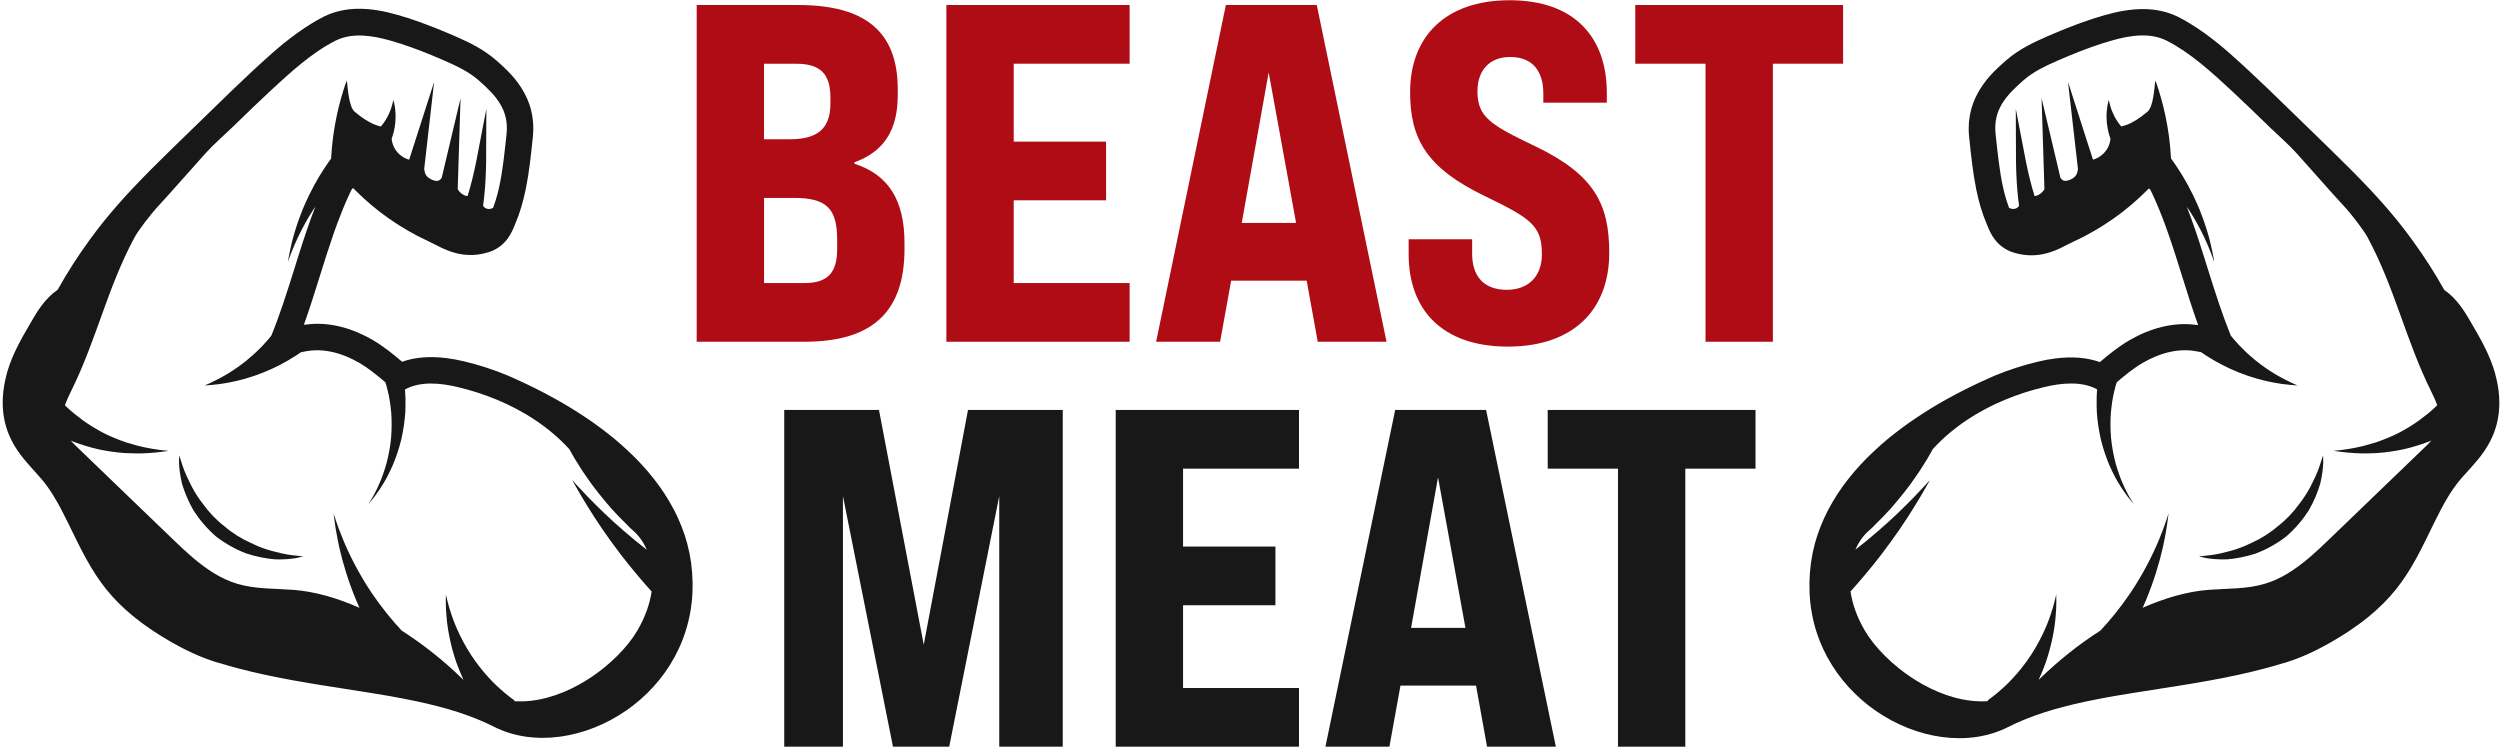 <svg xmlns="http://www.w3.org/2000/svg" fill="none" viewBox="0 0 633 190" height="190" width="633">
<path fill="#181818" d="M17.32 132.57C17.6 133.14 17.88 133.72 18.16 134.3C18.62 135.24 19.08 136.19 19.55 137.13C20.96 139.97 22.46 142.83 24.27 145.58C25.07 146.8 25.94 148.01 26.88 149.18C27.37 149.79 27.88 150.39 28.42 150.99C28.6 151.19 28.79 151.38 28.97 151.57C29.33 151.96 29.68 152.34 30.06 152.72C30.07 152.73 30.08 152.74 30.09 152.75C30.13 152.79 30.18 152.83 30.22 152.87C30.71 153.35 31.21 153.83 31.73 154.3C31.9 154.46 32.08 154.61 32.25 154.76C32.67 155.14 33.11 155.51 33.55 155.88C33.73 156.03 33.9 156.17 34.08 156.31C34.69 156.81 35.32 157.3 35.97 157.78C36 157.8 36.03 157.82 36.06 157.84C36.69 158.3 37.33 158.76 38 159.21C38.21 159.35 38.42 159.49 38.63 159.64C39.15 159.99 39.68 160.33 40.22 160.67C40.44 160.81 40.65 160.95 40.88 161.08C41.63 161.54 42.39 162 43.17 162.45C43.36 162.56 43.55 162.66 43.74 162.77C44.89 163.42 46 164.02 47.08 164.55C48.34 165.18 49.56 165.73 50.75 166.22C51.81 166.66 52.87 167.04 53.92 167.39C53.96 167.4 54 167.41 54.04 167.43C54.2 167.48 54.36 167.54 54.52 167.59C54.6 167.62 54.68 167.65 54.76 167.67C54.87 167.71 54.99 167.73 55.1 167.76C55.21 167.79 55.33 167.82 55.44 167.85C56.99 168.32 58.54 168.77 60.1 169.18C64.77 170.42 69.48 171.4 74.15 172.25C75.71 172.53 77.26 172.8 78.82 173.06C79.6 173.19 80.37 173.32 81.14 173.44C83.01 173.74 84.87 174.03 86.72 174.32C89.13 174.69 91.52 175.06 93.87 175.45C94.93 175.62 95.98 175.79 97.03 175.97C97.77 176.1 98.5 176.22 99.23 176.35C100.25 176.53 101.26 176.72 102.27 176.92C103.42 177.14 104.55 177.37 105.67 177.61C109.18 178.36 112.58 179.23 115.82 180.27C119.06 181.31 122.15 182.53 125.05 184C135.11 189.11 148.32 187.04 158.68 179.82C159.29 179.39 159.89 178.95 160.48 178.49C162.83 176.65 165.01 174.53 166.93 172.15C167.89 170.96 168.79 169.71 169.61 168.4C172.9 163.16 175.02 156.96 175.33 150.02C175.33 149.96 175.33 149.91 175.33 149.85C175.36 149.04 175.38 148.23 175.36 147.44C175.36 147.13 175.33 146.83 175.32 146.52C175.3 145.98 175.28 145.44 175.24 144.91C175.21 144.55 175.16 144.2 175.13 143.85C175.08 143.38 175.04 142.91 174.98 142.45C174.93 142.07 174.85 141.71 174.79 141.33C174.72 140.9 174.65 140.47 174.57 140.04C174.49 139.67 174.4 139.31 174.31 138.94C174.21 138.53 174.13 138.11 174.02 137.7C173.92 137.33 173.81 136.97 173.7 136.61C173.58 136.21 173.47 135.81 173.34 135.42C173.22 135.06 173.08 134.7 172.95 134.34C172.81 133.96 172.68 133.57 172.53 133.2C172.39 132.84 172.23 132.5 172.08 132.14C171.92 131.77 171.77 131.4 171.61 131.04C171.45 130.69 171.27 130.35 171.1 130C170.93 129.65 170.76 129.29 170.57 128.94C170.39 128.6 170.2 128.26 170.01 127.93C169.82 127.59 169.63 127.24 169.43 126.9C169.23 126.57 169.02 126.24 168.82 125.91C168.61 125.58 168.41 125.24 168.2 124.91C167.99 124.59 167.76 124.27 167.54 123.95C167.32 123.63 167.1 123.3 166.87 122.98C166.64 122.67 166.41 122.36 166.17 122.05C165.93 121.74 165.7 121.42 165.45 121.11C165.21 120.81 164.96 120.52 164.72 120.22C164.47 119.91 164.22 119.6 163.96 119.3C163.71 119.01 163.45 118.73 163.2 118.44C162.93 118.14 162.67 117.84 162.4 117.55C162.14 117.27 161.88 117 161.61 116.72C161.33 116.43 161.05 116.14 160.77 115.85C160.73 115.81 160.69 115.76 160.64 115.72C160.4 115.48 160.15 115.25 159.91 115.02C159.64 114.76 159.37 114.49 159.1 114.24C158.81 113.97 158.51 113.7 158.22 113.43C157.94 113.18 157.67 112.92 157.39 112.67C157.09 112.41 156.79 112.15 156.49 111.89C156.2 111.64 155.92 111.4 155.63 111.15C155.33 110.9 155.02 110.65 154.71 110.41C154.41 110.17 154.12 109.93 153.82 109.7C153.51 109.46 153.2 109.23 152.89 108.99C152.59 108.76 152.28 108.52 151.98 108.3C151.67 108.07 151.37 107.85 151.06 107.63C150.75 107.4 150.43 107.17 150.12 106.95C149.82 106.73 149.51 106.53 149.2 106.32C148.88 106.1 148.56 105.87 148.23 105.66C147.92 105.45 147.61 105.25 147.3 105.05C146.98 104.84 146.66 104.63 146.34 104.42C146.03 104.22 145.71 104.03 145.4 103.83C145.08 103.63 144.76 103.43 144.44 103.23C144.13 103.04 143.81 102.85 143.5 102.67C143.18 102.48 142.86 102.28 142.54 102.1C142.23 101.92 141.92 101.74 141.61 101.57C141.29 101.39 140.96 101.2 140.64 101.02C140.32 100.84 140 100.67 139.68 100.5C139.37 100.33 139.06 100.16 138.75 99.99C138.43 99.82 138.11 99.66 137.8 99.49C137.49 99.33 137.18 99.16 136.88 99.01C136.56 98.84 136.23 98.68 135.91 98.52C135.62 98.37 135.32 98.22 135.03 98.08C134.64 97.89 134.26 97.71 133.88 97.52C133.66 97.41 133.44 97.3 133.22 97.2C132.71 96.96 132.2 96.72 131.7 96.49C131.61 96.45 131.52 96.41 131.44 96.37C131.44 96.37 131.46 96.39 131.49 96.41C130.43 95.91 129.37 95.41 128.27 94.96C124.87 93.56 121.27 92.4 117.58 91.51C116.04 91.14 114.55 90.86 113.12 90.68C108.83 90.14 105.06 90.44 101.82 91.6C99.5 89.62 96.99 87.6 94.34 86.07C93 85.29 91.63 84.62 90.28 84.06C87.53 82.93 84.79 82.25 82.09 82.05C81.19 81.98 80.3 81.96 79.41 82C79.18 82.01 78.96 82.03 78.74 82.05C78.13 82.09 77.53 82.15 76.94 82.23C77.68 80.16 78.38 78.09 79.05 76.02C79.72 73.95 80.36 71.9 81 69.85C82.14 66.21 83.25 62.67 84.45 59.22C84.75 58.36 85.06 57.5 85.37 56.65C86.32 54.09 87.34 51.58 88.49 49.11C88.52 49.04 88.56 48.96 88.61 48.85C88.69 48.68 88.8 48.47 88.91 48.25C89 48.08 89.09 47.91 89.18 47.75L89.3 47.72L89.48 47.68C89.68 47.88 89.87 48.08 90.07 48.28C90.33 48.54 90.6 48.79 90.86 49.04C91.18 49.34 91.49 49.65 91.81 49.95C92.19 50.3 92.58 50.64 92.96 50.98C93.29 51.27 93.61 51.56 93.94 51.84C94.34 52.18 94.75 52.51 95.16 52.83C95.49 53.1 95.82 53.37 96.16 53.63C96.58 53.96 97.02 54.27 97.45 54.59C97.79 54.84 98.12 55.09 98.47 55.33C98.92 55.65 99.38 55.95 99.84 56.25C100.18 56.47 100.51 56.7 100.85 56.92C101.34 57.23 101.84 57.53 102.33 57.82C102.65 58.01 102.96 58.21 103.29 58.4C103.84 58.72 104.4 59.02 104.96 59.32C105.24 59.47 105.51 59.63 105.78 59.77C106.62 60.2 107.47 60.62 108.32 61.01C108.72 61.19 109.09 61.39 109.47 61.58C109.66 61.68 109.87 61.77 110.06 61.87C110.29 61.99 110.54 62.11 110.77 62.23C111.48 62.59 112.22 62.95 113.02 63.28C114.4 63.85 115.76 64.23 117.1 64.42C118.89 64.68 120.66 64.61 122.42 64.2C122.86 64.1 123.3 63.98 123.75 63.84C125.94 63.14 127.4 61.89 128.39 60.6C129.39 59.31 129.92 57.99 130.27 57.13C130.34 56.96 130.41 56.78 130.49 56.6C131.7 53.77 132.52 50.85 133.14 47.8C133.98 43.67 134.44 39.3 134.93 34.55C134.99 33.97 135.02 33.4 135.03 32.85C135.03 32.68 135.03 32.52 135.03 32.35C135.03 31.96 135.02 31.58 134.99 31.2C134.98 31.03 134.97 30.86 134.95 30.69C134.91 30.28 134.86 29.89 134.8 29.5C134.78 29.39 134.77 29.28 134.75 29.17C134.66 28.68 134.56 28.21 134.44 27.74C134.41 27.62 134.37 27.51 134.34 27.4C134.24 27.05 134.14 26.71 134.02 26.37C133.97 26.22 133.92 26.08 133.86 25.94C133.74 25.63 133.62 25.32 133.49 25.03C133.44 24.91 133.39 24.79 133.33 24.67C133.14 24.27 132.95 23.87 132.74 23.49C132.72 23.46 132.7 23.43 132.68 23.39C132.49 23.04 132.29 22.7 132.08 22.37C132.01 22.26 131.94 22.15 131.86 22.03C131.7 21.78 131.53 21.53 131.36 21.3C131.28 21.19 131.2 21.08 131.13 20.97C130.93 20.71 130.74 20.45 130.54 20.2C130.49 20.14 130.44 20.07 130.39 20.01C130.14 19.7 129.89 19.41 129.63 19.12C129.56 19.04 129.49 18.97 129.42 18.89C129.23 18.68 129.04 18.48 128.85 18.28C128.76 18.19 128.68 18.1 128.59 18.01C128.52 17.94 128.46 17.87 128.39 17.81C128.29 17.71 128.19 17.62 128.09 17.52C127.98 17.41 127.87 17.3 127.76 17.2C127.6 17.05 127.44 16.9 127.29 16.76C127.19 16.67 127.09 16.57 126.99 16.48C126.82 16.33 126.66 16.18 126.5 16.04C126.42 15.97 126.34 15.89 126.26 15.82C126.07 15.66 125.9 15.5 125.73 15.35C125.69 15.31 125.64 15.27 125.6 15.24C122.34 12.39 118.67 10.67 115.19 9.15C114.09 8.67 112.98 8.2 111.87 7.74C111.29 7.5 110.73 7.29 110.17 7.06C108.75 6.5 107.36 5.97 106.03 5.49C104.17 4.83 102.37 4.26 100.63 3.76C99.1 3.33 97.35 2.89 95.45 2.59C95.07 2.53 94.69 2.48 94.3 2.43C93.52 2.34 92.72 2.27 91.91 2.24C91.5 2.23 91.09 2.22 90.68 2.22C87.79 2.25 84.78 2.8 81.88 4.26C80.82 4.8 79.78 5.4 78.76 6.03C76.44 7.46 74.21 9.08 72.1 10.77C69.83 12.6 67.7 14.51 65.73 16.32C65.07 16.92 64.43 17.52 63.82 18.09C62.22 19.58 60.63 21.09 59.06 22.59C57.49 24.1 55.94 25.6 54.42 27.09L52.33 29.12L50.18 31.21L45.95 35.32C45.12 36.13 44.28 36.94 43.44 37.76C41.76 39.4 40.08 41.05 38.4 42.74C36.73 44.42 35.06 46.14 33.42 47.88C30.96 50.5 28.57 53.21 26.29 56.03C25.01 57.62 23.78 59.25 22.58 60.9C19.68 64.89 17 69.05 14.61 73.35C13.79 73.91 13.06 74.54 12.39 75.2C12.02 75.57 11.68 75.95 11.36 76.33C10.2 77.7 9.28 79.15 8.49 80.48C8.29 80.82 8.09 81.15 7.91 81.47L7.55 82.09C6.99 83.05 6.43 84.01 5.89 84.97C5.35 85.94 4.83 86.91 4.34 87.9C3.36 89.88 2.5 91.92 1.85 94.11C1.73 94.53 1.63 94.95 1.53 95.37C0.75 98.5 0.5 101.56 0.82 104.44C0.89 105.09 1 105.74 1.13 106.38C1.39 107.65 1.77 108.88 2.26 110.07C3.06 112 4.11 113.68 5.24 115.19C5.55 115.6 5.86 115.99 6.17 116.37C6.73 117.05 7.3 117.71 7.86 118.33C8.15 118.66 8.44 118.98 8.73 119.29C9.47 120.11 10.17 120.88 10.8 121.63C11.23 122.15 11.64 122.7 12.04 123.26C13 124.59 13.87 126.02 14.71 127.51C15.01 128.04 15.3 128.58 15.58 129.13C16.2 130.3 16.76 131.42 17.32 132.57ZM117.35 172.12C117.27 172.05 117.19 171.99 117.11 171.92C114.78 169.64 112.3 167.45 109.72 165.4C108.43 164.37 107.11 163.38 105.78 162.42C104.44 161.46 103.09 160.55 101.71 159.67C99.23 157.02 96.48 153.66 94.03 150.01C90.98 145.45 88.44 140.49 86.86 136.6C86.05 134.67 85.46 133.01 85.07 131.85C84.68 130.68 84.46 130.01 84.46 130.01C84.46 130.01 84.55 130.71 84.71 131.93C84.79 132.54 84.9 133.29 85.04 134.14C85.18 134.99 85.36 135.95 85.57 136.99C85.67 137.51 85.79 138.06 85.91 138.62C86.79 142.55 88.25 147.37 90.21 152.05C90.47 152.67 90.74 153.29 91.02 153.9C85.36 151.39 79.68 149.77 74.37 149.36C69.58 148.99 64.68 149.19 60.08 147.82C56 146.6 52.44 144.23 49.15 141.47C48.82 141.19 48.49 140.91 48.17 140.63C47.52 140.06 46.88 139.49 46.25 138.9C45.3 138.02 44.37 137.13 43.45 136.24C35.38 128.47 27.31 120.7 19.24 112.93C18.78 112.49 18.32 112.03 17.89 111.56C18.04 111.62 18.19 111.69 18.35 111.75C20.4 112.54 22.62 113.23 24.86 113.75C27.11 114.24 29.37 114.55 31.48 114.71C33.6 114.82 35.55 114.85 37.21 114.74C38.87 114.65 40.24 114.51 41.19 114.37C42.14 114.24 42.68 114.16 42.68 114.16C42.68 114.16 42.14 114.1 41.18 114C40.94 113.98 40.68 113.95 40.4 113.91C39.83 113.84 39.17 113.74 38.44 113.61C38.07 113.55 37.69 113.48 37.3 113.4C35.71 113.12 33.89 112.62 31.99 112.03C30.1 111.39 28.15 110.6 26.29 109.67C24.44 108.72 22.69 107.63 21.12 106.53C19.58 105.38 18.19 104.28 17.08 103.23C16.85 103.02 16.64 102.82 16.44 102.63C16.86 101.42 17.41 100.23 17.97 99.1C24.48 85.98 27.13 72.99 34.07 60.1C34.97 58.43 38.09 54.29 40.14 52.1C42.46 49.64 49.26 41.88 51.98 38.88C54.2 36.42 56.73 34.26 59.11 31.96C60.65 30.47 62.18 28.97 63.73 27.49C65.28 26.01 66.83 24.53 68.4 23.07C73.33 18.5 78.9 13.36 84.93 10.31C87.05 9.24 89.38 8.91 91.75 9C94.12 9.1 96.54 9.63 98.82 10.27C100.61 10.78 102.38 11.35 104.13 11.98C105.88 12.61 107.62 13.28 109.34 13.99C110.41 14.43 111.47 14.88 112.53 15.35C115.6 16.69 118.69 18.14 121.21 20.35C125.75 24.32 128.88 27.9 128.26 33.9C128.16 34.87 128.06 35.82 127.96 36.73C127.66 39.47 127.36 41.95 126.98 44.25C126.6 46.55 126.14 48.66 125.52 50.67C125.31 51.34 125.09 52 124.85 52.64C124.51 52.8 124.16 52.92 123.79 52.92C123.19 52.92 122.58 52.62 122.31 52.09C122.38 51.63 122.44 51.13 122.51 50.58C122.67 49.28 122.8 47.76 122.9 46.15C122.95 45.34 122.99 44.51 123.02 43.67C123.05 42.83 123.07 41.97 123.09 41.12C123.11 34.34 123.14 27.57 123.14 27.57C123.14 27.57 121.86 34.21 120.59 40.85C120.42 41.67 120.25 42.48 120.07 43.28C119.89 44.08 119.7 44.85 119.52 45.6C119.14 47.1 118.76 48.48 118.39 49.64C118.21 49.64 118.03 49.6 117.86 49.55C117.03 49.28 116.35 48.67 115.89 47.92L116.61 24.88L111.83 45.06C111.75 45.15 111.67 45.24 111.59 45.33C111.36 45.58 111.13 45.76 110.74 45.8C110.6 45.81 110.46 45.81 110.32 45.79C110.04 45.76 109.77 45.68 109.51 45.57C109.38 45.52 109.25 45.46 109.13 45.39C108.7 45.18 108.29 44.91 108 44.53C107.82 44.29 107.69 44.01 107.6 43.72C107.56 43.57 107.52 43.43 107.49 43.28C107.46 43.13 107.43 42.98 107.4 42.83L109.92 20.74L103.6 40.44C101.74 39.93 100.14 38.47 99.5 36.65C99.33 36.17 99.23 35.68 99.16 35.18C99.47 34.34 99.76 33.29 99.94 32.18C100 31.81 100.05 31.44 100.09 31.07C100.23 29.56 100.15 28.08 99.97 27.02C99.93 26.75 99.88 26.51 99.84 26.3C99.71 25.66 99.59 25.28 99.59 25.28C99.59 25.28 99.56 25.46 99.5 25.75C99.44 26.04 99.33 26.47 99.18 26.96C99.04 27.45 98.83 28.01 98.58 28.59C98.33 29.16 98.03 29.75 97.69 30.31C97.3 30.95 96.87 31.53 96.44 32.03C94.61 31.62 92.9 30.65 91.33 29.5C90.81 29.12 90.3 28.71 89.81 28.3C88.31 27.04 88.07 22.38 87.83 20.37C87.74 20.6 87.65 20.88 87.56 21.13C87.56 21.06 87.56 21.01 87.56 21.01C87.56 21.01 87.33 21.64 86.99 22.73C86.79 23.38 86.54 24.2 86.28 25.14C85.57 27.65 84.82 31.07 84.35 34.58C84.1 36.46 83.93 38.35 83.84 40.13C83.36 40.79 82.76 41.65 82.08 42.68C80.48 45.09 78.6 48.45 77.09 51.94C76.9 52.38 76.72 52.82 76.54 53.25C76.19 54.13 75.86 55 75.56 55.86C75.11 57.15 74.71 58.41 74.38 59.57C74.27 59.96 74.17 60.34 74.07 60.71C73.97 61.08 73.89 61.43 73.81 61.78C73.16 64.52 72.89 66.36 72.89 66.36C72.89 66.36 73.11 65.67 73.55 64.52C73.64 64.29 73.73 64.04 73.84 63.78C74.05 63.25 74.29 62.66 74.56 62.03C74.83 61.39 75.14 60.71 75.48 59.99C75.99 58.92 76.58 57.77 77.22 56.61C77.86 55.45 78.57 54.27 79.31 53.12C79.48 52.85 79.67 52.6 79.84 52.34C78.27 56.38 76.92 60.48 75.62 64.59C75.19 65.96 74.76 67.33 74.33 68.71C73.47 71.45 72.6 74.19 71.68 76.91C70.76 79.63 69.78 82.33 68.7 84.99C68.51 85.22 68.32 85.46 68.1 85.72C67.24 86.76 66.11 87.97 64.81 89.19C64.55 89.43 64.29 89.68 64.01 89.92C63.47 90.41 62.9 90.89 62.32 91.36C60.86 92.53 59.31 93.61 57.84 94.51C57.55 94.69 57.26 94.86 56.97 95.03C56.4 95.36 55.85 95.66 55.34 95.93C53.8 96.74 52.59 97.27 52.09 97.48C51.92 97.55 51.83 97.59 51.83 97.59C51.83 97.59 52.05 97.58 52.45 97.56C53.12 97.52 54.28 97.42 55.76 97.22C58.12 96.91 61.28 96.23 64.38 95.17C65.93 94.64 67.46 94.02 68.88 93.37C69.59 93.04 70.27 92.71 70.91 92.38C71.55 92.05 72.15 91.72 72.7 91.4C73.65 90.85 74.45 90.35 75.06 89.96C75.21 89.86 75.35 89.77 75.47 89.69C75.85 89.44 76.1 89.26 76.22 89.18C77.36 88.93 78.51 88.75 79.67 88.7C82.42 88.59 85.15 89.21 87.71 90.26C88.83 90.72 89.92 91.27 90.97 91.87C93.19 93.16 95.45 94.98 97.58 96.8C97.59 96.83 97.59 96.85 97.6 96.87C97.8 97.49 98.01 98.19 98.18 98.98C98.59 100.54 98.86 102.41 99.06 104.44C99.21 106.47 99.2 108.66 99.03 110.86C98.81 113.05 98.41 115.24 97.88 117.26C97.59 118.26 97.29 119.23 96.97 120.14C96.65 121.05 96.31 121.9 95.96 122.66C95.63 123.44 95.28 124.13 94.96 124.74C94.8 125.05 94.65 125.33 94.51 125.6C94.37 125.86 94.23 126.1 94.09 126.31C93.58 127.16 93.28 127.65 93.28 127.65C93.28 127.65 93.64 127.21 94.27 126.44C94.43 126.25 94.61 126.03 94.79 125.79C94.97 125.55 95.16 125.28 95.36 125C95.57 124.72 95.79 124.42 96.01 124.09C96.23 123.77 96.45 123.42 96.68 123.05C97.63 121.6 98.55 119.8 99.44 117.81C100.29 115.8 101.03 113.58 101.6 111.3C102.12 109.01 102.47 106.66 102.62 104.43C102.64 103.9 102.66 103.39 102.67 102.88C102.7 101.35 102.67 99.91 102.54 98.61C104.49 97.54 106.74 97.12 109.06 97.11C111.38 97.1 113.77 97.49 116 98.03C119.3 98.82 122.56 99.86 125.7 101.16C132.71 104.05 139.12 108.23 144.14 113.71C144.32 114.04 144.53 114.41 144.78 114.85C145.19 115.62 145.74 116.51 146.39 117.53C147.02 118.56 147.75 119.7 148.62 120.91C150.28 123.37 152.45 126.06 154.86 128.84C156.06 130.17 157.36 131.49 158.69 132.79C159.17 133.32 159.66 133.81 160.19 134.25C161.63 135.45 162.87 137.14 163.76 139.19C161.87 137.73 159.85 136.08 157.87 134.35C150.98 128.46 144.88 121.56 144.88 121.56C144.88 121.56 145.72 123.11 147.12 125.48C148.92 128.53 151.67 132.94 154.78 137.18C157.79 141.39 161.13 145.38 163.51 148.1C164.06 148.73 164.56 149.29 164.99 149.77C164.76 151.32 164.36 152.93 163.77 154.58C163.18 156.23 162.39 157.93 161.38 159.65C160.17 161.72 158.43 163.92 156.29 166.06C155.22 167.13 154.05 168.18 152.8 169.18C150.93 170.69 148.87 172.09 146.69 173.3C141.6 176.13 135.84 177.93 130.15 177.54L130.3 177.38C130.3 177.38 129.91 177.09 129.23 176.58C129.06 176.45 128.87 176.31 128.67 176.15C128.06 175.67 127.31 175.05 126.49 174.3C124.27 172.33 121.57 169.32 119.31 165.89C117.91 163.75 116.69 161.45 115.74 159.3C115.55 158.87 115.37 158.44 115.2 158.03C114.86 157.19 114.57 156.39 114.32 155.64C113.8 154.14 113.45 152.86 113.24 151.95C113.02 151.04 112.9 150.52 112.9 150.52C112.9 150.52 112.89 151.06 112.88 151.99C112.88 152.23 112.88 152.49 112.88 152.77C112.89 153.62 112.93 154.69 113.04 155.9C113.16 157.52 113.42 159.42 113.83 161.45C114.24 163.47 114.81 165.62 115.55 167.73C116.09 169.22 116.7 170.71 117.35 172.12Z"></path>
<path fill="#181818" d="M56.85 133.27C57.35 133.7 57.87 134.11 58.4 134.5C58.93 134.89 59.48 135.26 60.03 135.61C61.14 136.31 62.28 136.92 63.43 137.43C63.99 137.71 64.55 137.97 65.11 138.21C66.79 138.92 68.44 139.43 69.94 139.77C71.92 140.32 73.66 140.57 74.88 140.67C75.49 140.75 75.98 140.81 76.31 140.84C76.64 140.87 76.82 140.88 76.82 140.88C76.82 140.88 76.78 140.89 76.69 140.91C76.44 140.98 75.82 141.13 74.9 141.32C73.66 141.52 71.86 141.7 69.67 141.63C67.5 141.45 64.96 141 62.32 140.12C59.73 139.13 57.11 137.69 54.74 135.87C52.48 133.92 50.54 131.64 49.04 129.31C47.64 126.91 46.69 124.51 46.07 122.42C45.82 121.35 45.65 120.37 45.53 119.49C45.41 118.62 45.35 117.85 45.33 117.23C45.33 116.91 45.33 116.63 45.33 116.39C45.34 115.66 45.37 115.26 45.37 115.26C45.37 115.26 45.55 115.95 45.97 117.12C46.14 117.71 46.38 118.41 46.69 119.2C46.84 119.59 47.02 120.01 47.21 120.44C47.4 120.87 47.62 121.32 47.85 121.77C48.06 122.24 48.3 122.71 48.55 123.2C49.32 124.66 50.28 126.19 51.45 127.67C52.91 129.71 54.75 131.66 56.85 133.27Z"></path>
<path fill="#181818" d="M617.93 129.21C618.22 128.66 618.51 128.12 618.8 127.59C619.63 126.09 620.51 124.67 621.47 123.34C621.87 122.78 622.28 122.23 622.71 121.71C623.33 120.95 624.03 120.18 624.78 119.37C625.07 119.06 625.36 118.74 625.65 118.41C626.21 117.78 626.78 117.13 627.34 116.45C627.66 116.07 627.97 115.67 628.27 115.27C629.4 113.76 630.45 112.08 631.25 110.15C631.74 108.97 632.12 107.73 632.38 106.46C632.51 105.82 632.61 105.18 632.69 104.52C633.02 101.63 632.77 98.57 631.98 95.45C631.87 95.03 631.78 94.61 631.66 94.19C631.01 92 630.15 89.96 629.17 87.98C628.68 86.99 628.16 86.02 627.62 85.05C627.08 84.08 626.52 83.13 625.96 82.17L625.6 81.55C625.41 81.23 625.22 80.9 625.02 80.56C624.23 79.23 623.31 77.78 622.15 76.41C621.82 76.03 621.48 75.65 621.12 75.28C620.46 74.61 619.72 73.99 618.9 73.43C616.5 69.13 613.83 64.97 610.93 60.98C609.73 59.33 608.5 57.7 607.22 56.11C604.94 53.29 602.55 50.58 600.09 47.96C598.45 46.21 596.79 44.5 595.11 42.82C593.44 41.14 591.75 39.48 590.07 37.84C589.23 37.02 588.39 36.21 587.56 35.4L583.33 31.29L581.18 29.2L579.09 27.17C577.57 25.69 576.02 24.18 574.45 22.67C572.88 21.16 571.29 19.65 569.69 18.17C569.07 17.6 568.43 17 567.78 16.4C565.81 14.59 563.68 12.68 561.41 10.85C559.31 9.15 557.08 7.53 554.75 6.11C553.73 5.48 552.69 4.88 551.63 4.34C548.74 2.88 545.72 2.33 542.83 2.3C542.42 2.3 542.01 2.3 541.6 2.32C540.79 2.35 539.99 2.42 539.21 2.51C538.82 2.56 538.43 2.61 538.06 2.67C536.16 2.97 534.4 3.41 532.88 3.84C531.14 4.34 529.35 4.91 527.48 5.57C526.15 6.04 524.76 6.57 523.34 7.14C522.77 7.36 522.22 7.58 521.64 7.82C520.53 8.28 519.42 8.75 518.32 9.23C514.84 10.75 511.17 12.47 507.91 15.32C507.87 15.36 507.82 15.4 507.78 15.43C507.61 15.58 507.43 15.74 507.25 15.9C507.17 15.97 507.09 16.04 507.01 16.12C506.85 16.26 506.69 16.41 506.52 16.56C506.42 16.65 506.32 16.74 506.22 16.84C506.06 16.98 505.91 17.13 505.75 17.28C505.64 17.38 505.53 17.49 505.42 17.6C505.32 17.7 505.22 17.79 505.12 17.89C505.05 17.95 504.99 18.03 504.92 18.09C504.83 18.18 504.75 18.27 504.66 18.36C504.47 18.56 504.28 18.76 504.09 18.97C504.02 19.05 503.95 19.12 503.88 19.2C503.63 19.49 503.37 19.78 503.12 20.09C503.07 20.15 503.02 20.21 502.97 20.28C502.77 20.53 502.57 20.79 502.38 21.05C502.3 21.16 502.22 21.27 502.15 21.38C501.98 21.62 501.81 21.86 501.65 22.11C501.58 22.22 501.5 22.33 501.43 22.45C501.22 22.78 501.02 23.12 500.83 23.47C500.81 23.5 500.79 23.53 500.77 23.57C500.56 23.95 500.37 24.35 500.18 24.75C500.13 24.87 500.08 24.99 500.02 25.11C499.89 25.41 499.77 25.71 499.65 26.02C499.6 26.16 499.54 26.31 499.49 26.45C499.37 26.78 499.27 27.13 499.17 27.48C499.14 27.59 499.1 27.7 499.07 27.82C498.95 28.28 498.85 28.76 498.76 29.25C498.74 29.36 498.73 29.47 498.71 29.58C498.65 29.97 498.6 30.37 498.56 30.77C498.54 30.94 498.53 31.11 498.52 31.28C498.5 31.66 498.48 32.04 498.48 32.43C498.48 32.6 498.48 32.76 498.48 32.93C498.49 33.48 498.52 34.05 498.58 34.63C499.07 39.38 499.54 43.75 500.37 47.88C500.99 50.93 501.81 53.86 503.02 56.68C503.1 56.86 503.17 57.04 503.24 57.21C503.59 58.07 504.12 59.4 505.12 60.68C506.12 61.97 507.57 63.22 509.76 63.92C510.2 64.06 510.64 64.18 511.09 64.28C512.86 64.68 514.62 64.76 516.41 64.5C517.75 64.31 519.11 63.92 520.49 63.36C521.29 63.03 522.02 62.67 522.74 62.31C522.98 62.19 523.22 62.07 523.45 61.95C523.64 61.85 523.85 61.76 524.04 61.66C524.42 61.47 524.79 61.28 525.19 61.09C526.05 60.7 526.89 60.28 527.73 59.85C528.01 59.71 528.28 59.55 528.55 59.4C529.11 59.1 529.67 58.8 530.22 58.48C530.54 58.29 530.86 58.09 531.18 57.9C531.68 57.6 532.17 57.31 532.66 57C533 56.78 533.33 56.55 533.67 56.33C534.13 56.03 534.59 55.72 535.04 55.41C535.38 55.17 535.72 54.91 536.06 54.67C536.49 54.35 536.92 54.04 537.35 53.71C537.69 53.45 538.02 53.17 538.35 52.91C538.76 52.58 539.17 52.25 539.57 51.92C539.9 51.64 540.23 51.35 540.55 51.06C540.94 50.72 541.32 50.38 541.7 50.03C542.02 49.73 542.33 49.43 542.65 49.12C542.91 48.87 543.19 48.62 543.44 48.36C543.64 48.16 543.84 47.96 544.03 47.76L544.21 47.8L544.33 47.83C544.42 47.99 544.51 48.16 544.6 48.33C544.71 48.54 544.81 48.76 544.9 48.93C544.95 49.03 544.99 49.12 545.02 49.19C546.17 51.66 547.19 54.17 548.14 56.73C548.46 57.58 548.76 58.44 549.06 59.3C550.27 62.75 551.37 66.29 552.51 69.93C553.15 71.97 553.79 74.03 554.46 76.1C555.13 78.17 555.83 80.24 556.57 82.31C555.99 82.23 555.38 82.17 554.77 82.13C554.55 82.11 554.33 82.09 554.1 82.08C553.21 82.04 552.32 82.06 551.42 82.13C548.73 82.34 545.98 83.01 543.23 84.14C541.87 84.7 540.51 85.38 539.17 86.15C536.53 87.68 534.01 89.69 531.69 91.68C528.46 90.52 524.68 90.22 520.39 90.76C518.96 90.94 517.47 91.22 515.93 91.59C512.24 92.48 508.64 93.64 505.24 95.04C504.14 95.49 503.07 95.99 502.02 96.49C502.05 96.46 502.07 96.45 502.07 96.45C501.98 96.49 501.89 96.53 501.81 96.57C501.31 96.8 500.8 97.04 500.29 97.28C500.07 97.38 499.85 97.5 499.63 97.6C499.25 97.78 498.87 97.97 498.48 98.16C498.19 98.3 497.9 98.45 497.6 98.6C497.28 98.76 496.96 98.92 496.63 99.09C496.33 99.25 496.02 99.41 495.71 99.57C495.39 99.74 495.08 99.9 494.76 100.07C494.45 100.24 494.14 100.41 493.83 100.58C493.51 100.75 493.19 100.93 492.87 101.1C492.55 101.28 492.22 101.47 491.9 101.65C491.59 101.83 491.28 102 490.97 102.18C490.65 102.37 490.33 102.56 490.01 102.75C489.7 102.94 489.38 103.12 489.07 103.31C488.75 103.51 488.43 103.71 488.11 103.91C487.8 104.11 487.48 104.3 487.17 104.5C486.85 104.71 486.53 104.92 486.21 105.13C485.9 105.33 485.59 105.53 485.28 105.74C484.96 105.96 484.64 106.18 484.31 106.4C484 106.61 483.7 106.82 483.39 107.03C483.07 107.25 482.76 107.48 482.45 107.71C482.14 107.93 481.83 108.15 481.53 108.38C481.22 108.61 480.92 108.84 480.62 109.07C480.31 109.31 480 109.54 479.69 109.78C479.39 110.01 479.1 110.26 478.8 110.49C478.49 110.74 478.19 110.98 477.88 111.23C477.59 111.47 477.3 111.72 477.02 111.97C476.72 112.23 476.41 112.48 476.12 112.75C475.84 113 475.56 113.25 475.29 113.51C474.99 113.78 474.7 114.05 474.41 114.32C474.14 114.58 473.87 114.84 473.6 115.1C473.36 115.34 473.11 115.57 472.87 115.8C472.83 115.84 472.79 115.89 472.74 115.93C472.46 116.22 472.18 116.51 471.9 116.8C471.64 117.07 471.37 117.35 471.11 117.63C470.84 117.92 470.58 118.22 470.31 118.52C470.06 118.81 469.8 119.09 469.55 119.38C469.29 119.68 469.04 119.99 468.79 120.3C468.55 120.6 468.3 120.89 468.06 121.19C467.82 121.5 467.58 121.82 467.34 122.13C467.11 122.44 466.87 122.74 466.64 123.06C466.41 123.38 466.19 123.7 465.97 124.03C465.75 124.35 465.53 124.66 465.31 124.99C465.1 125.32 464.89 125.65 464.69 125.99C464.49 126.32 464.28 126.64 464.08 126.98C463.88 127.32 463.7 127.67 463.5 128.01C463.31 128.35 463.12 128.68 462.94 129.02C462.76 129.37 462.59 129.73 462.41 130.08C462.24 130.43 462.06 130.77 461.9 131.12C461.73 131.48 461.58 131.85 461.43 132.22C461.28 132.57 461.12 132.92 460.98 133.28C460.83 133.66 460.7 134.04 460.56 134.42C460.43 134.78 460.29 135.13 460.17 135.5C460.04 135.89 459.93 136.29 459.81 136.69C459.7 137.05 459.59 137.41 459.49 137.78C459.38 138.19 459.29 138.61 459.2 139.02C459.11 139.39 459.02 139.75 458.94 140.12C458.85 140.54 458.79 140.98 458.72 141.41C458.66 141.78 458.58 142.15 458.53 142.53C458.47 142.99 458.42 143.46 458.38 143.93C458.34 144.28 458.29 144.63 458.27 144.99C458.23 145.52 458.21 146.06 458.19 146.6C458.18 146.91 458.15 147.21 458.15 147.52C458.14 148.32 458.15 149.12 458.18 149.93C458.18 149.99 458.18 150.04 458.18 150.1C458.49 157.05 460.6 163.25 463.9 168.48C464.72 169.79 465.62 171.04 466.58 172.23C468.5 174.6 470.68 176.72 473.03 178.57C473.62 179.03 474.22 179.47 474.83 179.9C485.19 187.13 498.4 189.19 508.46 184.08C511.36 182.61 514.45 181.39 517.69 180.35C520.93 179.31 524.33 178.45 527.84 177.69C528.96 177.45 530.1 177.22 531.24 177C532.25 176.81 533.26 176.62 534.28 176.43C535.01 176.3 535.74 176.17 536.48 176.05C537.52 175.87 538.58 175.7 539.64 175.53C541.99 175.15 544.38 174.78 546.79 174.4C548.64 174.11 550.5 173.82 552.37 173.52C553.14 173.4 553.92 173.27 554.69 173.14C556.24 172.88 557.8 172.61 559.36 172.33C564.04 171.48 568.74 170.5 573.41 169.26C574.97 168.85 576.52 168.4 578.07 167.93C578.18 167.9 578.3 167.87 578.41 167.84C578.52 167.81 578.64 167.79 578.75 167.75C578.83 167.73 578.91 167.7 578.99 167.67C579.15 167.62 579.31 167.56 579.47 167.51C579.51 167.5 579.55 167.49 579.59 167.47C580.64 167.12 581.7 166.74 582.76 166.3C583.96 165.81 585.17 165.25 586.43 164.63C587.51 164.09 588.62 163.49 589.77 162.85C589.96 162.74 590.15 162.64 590.34 162.53C591.13 162.08 591.89 161.62 592.63 161.16C592.85 161.02 593.07 160.88 593.29 160.75C593.83 160.41 594.36 160.06 594.88 159.72C595.09 159.58 595.31 159.44 595.51 159.29C596.17 158.84 596.82 158.38 597.45 157.92C597.48 157.9 597.51 157.88 597.54 157.86C598.19 157.38 598.82 156.88 599.43 156.39C599.61 156.25 599.78 156.1 599.96 155.96C600.4 155.59 600.84 155.22 601.26 154.84C601.43 154.69 601.61 154.53 601.78 154.38C602.3 153.91 602.8 153.43 603.29 152.95C603.33 152.91 603.38 152.87 603.42 152.83C603.43 152.82 603.44 152.81 603.45 152.8C603.83 152.42 604.18 152.03 604.54 151.65C604.72 151.46 604.92 151.26 605.09 151.07C605.62 150.48 606.14 149.87 606.63 149.26C607.57 148.09 608.44 146.88 609.24 145.66C611.05 142.91 612.55 140.05 613.96 137.21C614.43 136.26 614.89 135.32 615.35 134.38C615.63 133.8 615.91 133.22 616.19 132.65C616.8 131.42 617.36 130.3 617.93 129.21ZM517.99 167.72C518.72 165.6 519.29 163.46 519.71 161.44C520.13 159.42 520.38 157.52 520.5 155.89C520.61 154.67 520.65 153.61 520.66 152.76C520.66 152.48 520.66 152.21 520.66 151.98C520.65 151.04 520.64 150.51 520.64 150.51C520.64 150.51 520.52 151.03 520.3 151.94C520.08 152.85 519.74 154.13 519.22 155.63C518.97 156.38 518.68 157.19 518.34 158.02C518.17 158.44 517.99 158.86 517.8 159.29C516.84 161.45 515.63 163.74 514.23 165.88C511.97 169.31 509.27 172.32 507.05 174.29C506.23 175.04 505.48 175.66 504.87 176.14C504.67 176.3 504.48 176.44 504.31 176.57C503.63 177.08 503.24 177.37 503.24 177.37L503.39 177.53C497.7 177.92 491.94 176.12 486.85 173.29C484.67 172.08 482.61 170.67 480.74 169.17C479.49 168.17 478.32 167.12 477.25 166.05C475.11 163.92 473.37 161.71 472.16 159.64C471.15 157.92 470.36 156.22 469.77 154.57C469.18 152.92 468.78 151.31 468.55 149.76C468.98 149.28 469.48 148.72 470.03 148.09C472.41 145.37 475.75 141.38 478.76 137.17C481.87 132.94 484.61 128.53 486.42 125.47C487.82 123.1 488.66 121.55 488.66 121.55C488.66 121.55 482.55 128.45 475.67 134.34C473.69 136.08 471.67 137.72 469.78 139.18C470.67 137.13 471.91 135.44 473.35 134.24C473.88 133.8 474.37 133.31 474.85 132.78C476.19 131.47 477.49 130.16 478.68 128.83C481.1 126.05 483.27 123.36 484.92 120.9C485.79 119.7 486.52 118.55 487.15 117.52C487.8 116.5 488.35 115.6 488.76 114.84C489.01 114.39 489.22 114.02 489.4 113.7C494.42 108.21 500.83 104.03 507.84 101.15C510.98 99.85 514.24 98.81 517.54 98.02C519.77 97.48 522.16 97.09 524.48 97.1C526.8 97.11 529.05 97.52 531 98.6C530.87 99.9 530.84 101.34 530.87 102.87C530.88 103.38 530.9 103.9 530.92 104.42C531.07 106.65 531.42 109 531.94 111.29C532.51 113.57 533.25 115.8 534.1 117.8C534.99 119.79 535.91 121.59 536.86 123.04C537.08 123.41 537.31 123.76 537.53 124.08C537.75 124.4 537.97 124.71 538.18 124.99C538.38 125.28 538.57 125.54 538.75 125.78C538.93 126.02 539.1 126.24 539.27 126.43C539.9 127.2 540.26 127.64 540.26 127.64C540.26 127.64 539.97 127.15 539.45 126.3C539.32 126.09 539.18 125.85 539.03 125.59C538.89 125.33 538.74 125.04 538.58 124.73C538.25 124.12 537.9 123.43 537.58 122.65C537.22 121.89 536.89 121.04 536.57 120.13C536.25 119.22 535.95 118.25 535.66 117.25C535.13 115.23 534.73 113.04 534.51 110.85C534.33 108.65 534.32 106.46 534.48 104.43C534.68 102.4 534.95 100.53 535.36 98.97C535.53 98.18 535.74 97.48 535.94 96.86C535.95 96.83 535.95 96.81 535.96 96.79C538.09 94.96 540.35 93.14 542.57 91.86C543.62 91.25 544.71 90.71 545.83 90.25C548.39 89.2 551.11 88.58 553.87 88.69C555.03 88.74 556.18 88.92 557.32 89.17C557.44 89.25 557.69 89.43 558.07 89.68C558.2 89.76 558.33 89.85 558.48 89.95C559.08 90.34 559.88 90.84 560.84 91.39C561.39 91.71 561.99 92.04 562.63 92.37C563.27 92.7 563.95 93.03 564.66 93.36C566.08 94.01 567.61 94.63 569.16 95.16C572.27 96.22 575.42 96.9 577.78 97.21C579.26 97.41 580.42 97.51 581.09 97.55C581.49 97.58 581.71 97.58 581.71 97.58C581.71 97.58 581.62 97.54 581.45 97.47C580.94 97.25 579.74 96.72 578.2 95.92C577.69 95.65 577.14 95.35 576.57 95.02C576.29 94.85 576 94.68 575.7 94.5C574.23 93.6 572.68 92.52 571.22 91.35C570.64 90.88 570.07 90.4 569.53 89.91C569.26 89.67 568.99 89.42 568.73 89.18C567.44 87.96 566.31 86.75 565.44 85.71C565.22 85.45 565.03 85.21 564.84 84.98C563.76 82.32 562.78 79.62 561.86 76.9C560.94 74.18 560.07 71.44 559.21 68.7C558.78 67.33 558.35 65.96 557.92 64.58C556.62 60.46 555.27 56.36 553.7 52.33C553.88 52.59 554.06 52.84 554.23 53.11C554.98 54.26 555.68 55.44 556.32 56.6C556.96 57.76 557.55 58.9 558.06 59.98C558.4 60.7 558.71 61.38 558.98 62.02C559.25 62.66 559.49 63.25 559.7 63.77C559.8 64.03 559.9 64.28 559.99 64.51C560.42 65.65 560.65 66.35 560.65 66.35C560.65 66.35 560.39 64.51 559.73 61.77C559.65 61.43 559.56 61.07 559.47 60.7C559.37 60.33 559.27 59.95 559.16 59.56C558.83 58.39 558.44 57.14 557.98 55.85C557.68 54.99 557.35 54.11 557 53.24C556.82 52.8 556.64 52.36 556.45 51.93C554.94 48.44 553.06 45.08 551.46 42.67C550.78 41.63 550.18 40.78 549.7 40.12C549.6 38.34 549.44 36.45 549.19 34.57C548.72 31.05 547.97 27.63 547.26 25.13C547 24.19 546.75 23.37 546.55 22.72C546.21 21.63 545.98 21 545.98 21C545.98 21 545.98 21.05 545.98 21.12C545.89 20.87 545.8 20.59 545.71 20.36C545.48 22.37 545.24 27.03 543.73 28.29C543.24 28.7 542.73 29.1 542.21 29.49C540.64 30.64 538.93 31.62 537.1 32.02C536.67 31.52 536.24 30.94 535.85 30.3C535.51 29.75 535.21 29.16 534.96 28.58C534.71 28.01 534.5 27.45 534.36 26.95C534.21 26.46 534.11 26.03 534.04 25.74C533.97 25.45 533.95 25.27 533.95 25.27C533.95 25.27 533.83 25.65 533.7 26.29C533.66 26.5 533.61 26.75 533.57 27.01C533.39 28.08 533.3 29.55 533.45 31.06C533.49 31.43 533.54 31.81 533.6 32.17C533.78 33.27 534.07 34.33 534.38 35.17C534.31 35.67 534.21 36.16 534.04 36.64C533.39 38.46 531.8 39.91 529.94 40.43L523.62 20.73L526.14 42.82C526.11 42.97 526.09 43.12 526.05 43.27C526.02 43.42 525.98 43.57 525.94 43.71C525.85 44 525.73 44.28 525.54 44.52C525.25 44.9 524.84 45.16 524.41 45.38C524.29 45.44 524.16 45.5 524.03 45.56C523.77 45.67 523.5 45.75 523.22 45.78C523.08 45.8 522.94 45.8 522.8 45.79C522.41 45.75 522.18 45.57 521.95 45.32C521.87 45.24 521.8 45.15 521.71 45.05L516.93 24.87L517.65 47.91C517.19 48.66 516.52 49.27 515.68 49.54C515.51 49.6 515.33 49.63 515.15 49.63C514.78 48.46 514.39 47.08 514.02 45.59C513.83 44.84 513.65 44.06 513.47 43.27C513.29 42.47 513.11 41.66 512.95 40.84C511.67 34.2 510.4 27.56 510.4 27.56C510.4 27.56 510.43 34.34 510.45 41.11C510.46 41.96 510.48 42.81 510.52 43.66C510.55 44.5 510.59 45.33 510.64 46.14C510.74 47.75 510.87 49.27 511.03 50.57C511.1 51.12 511.16 51.62 511.23 52.08C510.96 52.61 510.35 52.91 509.75 52.91C509.38 52.91 509.03 52.79 508.69 52.63C508.45 51.98 508.22 51.32 508.02 50.66C507.4 48.65 506.94 46.54 506.56 44.24C506.18 41.94 505.88 39.46 505.58 36.72C505.48 35.81 505.38 34.86 505.28 33.89C504.66 27.89 507.79 24.31 512.33 20.34C514.85 18.13 517.94 16.69 521.01 15.34C522.07 14.88 523.13 14.42 524.2 13.98C525.92 13.27 527.66 12.6 529.41 11.97C531.16 11.34 532.93 10.77 534.72 10.26C537 9.61 539.42 9.08 541.79 8.99C544.16 8.89 546.5 9.23 548.61 10.3C554.64 13.35 560.21 18.49 565.14 23.06C566.71 24.52 568.27 25.99 569.81 27.48C571.36 28.97 572.89 30.46 574.43 31.95C576.81 34.26 579.34 36.42 581.56 38.87C584.27 41.87 591.08 49.63 593.4 52.09C595.46 54.27 598.57 58.42 599.47 60.09C606.41 72.99 609.07 85.97 615.57 99.09C616.13 100.21 616.68 101.4 617.1 102.62C616.89 102.82 616.68 103.02 616.46 103.22C615.35 104.28 613.97 105.38 612.42 106.52C610.86 107.62 609.1 108.71 607.25 109.66C605.39 110.59 603.44 111.38 601.55 112.02C599.65 112.61 597.83 113.1 596.24 113.39C595.84 113.47 595.46 113.54 595.1 113.6C594.37 113.73 593.71 113.83 593.14 113.9C592.86 113.94 592.59 113.97 592.36 113.99C591.41 114.09 590.86 114.15 590.86 114.15C590.86 114.15 591.4 114.23 592.35 114.36C593.3 114.5 594.67 114.64 596.33 114.73C597.99 114.85 599.95 114.82 602.06 114.7C604.17 114.54 606.43 114.23 608.68 113.74C610.92 113.22 613.14 112.52 615.19 111.74C615.34 111.68 615.49 111.61 615.65 111.55C615.22 112.02 614.76 112.48 614.3 112.92C606.23 120.69 598.16 128.46 590.09 136.23C589.17 137.12 588.24 138.01 587.29 138.89C586.66 139.47 586.02 140.05 585.37 140.62C585.05 140.9 584.72 141.18 584.39 141.46C581.1 144.22 577.55 146.59 573.46 147.81C568.86 149.19 563.96 148.98 559.17 149.35C553.86 149.76 548.19 151.39 542.52 153.89C542.8 153.28 543.07 152.66 543.33 152.04C545.29 147.36 546.75 142.55 547.63 138.61C547.76 138.05 547.87 137.5 547.97 136.98C548.19 135.94 548.36 134.98 548.5 134.13C548.64 133.28 548.75 132.53 548.83 131.92C548.99 130.7 549.08 130 549.08 130C549.08 130 548.86 130.67 548.47 131.84C548.08 133.01 547.49 134.66 546.68 136.59C545.1 140.48 542.56 145.44 539.51 150C537.06 153.65 534.31 157.01 531.83 159.66C530.46 160.53 529.1 161.45 527.76 162.41C526.42 163.37 525.11 164.36 523.82 165.39C521.24 167.45 518.76 169.63 516.43 171.91C516.35 171.98 516.27 172.04 516.19 172.11C516.86 170.71 517.47 169.22 517.99 167.72Z"></path>
<path fill="#181818" d="M576.71 133.27C576.21 133.7 575.69 134.11 575.16 134.5C574.63 134.89 574.08 135.26 573.53 135.61C572.42 136.31 571.28 136.92 570.13 137.43C569.57 137.71 569.01 137.97 568.45 138.21C566.77 138.92 565.12 139.43 563.62 139.77C561.64 140.32 559.9 140.57 558.69 140.67C558.08 140.75 557.59 140.81 557.26 140.84C556.93 140.87 556.75 140.88 556.75 140.88C556.75 140.88 556.79 140.89 556.88 140.91C557.13 140.98 557.75 141.13 558.67 141.32C559.91 141.52 561.71 141.7 563.9 141.63C566.07 141.45 568.61 141 571.25 140.12C573.84 139.13 576.46 137.69 578.83 135.87C581.09 133.92 583.03 131.64 584.53 129.31C585.93 126.91 586.88 124.51 587.5 122.42C587.75 121.35 587.92 120.37 588.04 119.49C588.16 118.62 588.22 117.85 588.24 117.23C588.24 116.91 588.24 116.63 588.24 116.39C588.23 115.66 588.2 115.26 588.2 115.26C588.2 115.26 588.02 115.95 587.6 117.12C587.43 117.71 587.19 118.41 586.88 119.2C586.73 119.59 586.55 120.01 586.36 120.44C586.17 120.87 585.95 121.32 585.72 121.77C585.51 122.24 585.27 122.71 585.02 123.2C584.25 124.66 583.29 126.19 582.12 127.67C580.65 129.71 578.8 131.66 576.71 133.27Z"></path>
<path fill="#af0c15" d="M176.4 1.27H202.1C219.15 1.27 227.31 8.09 227.31 22.579V24.16C227.31 32.929 223.78 38.41 216.35 41.09V41.459C225 44.26 229.02 50.719 229.02 61.559V63.02C229.02 78.98 220.86 86.529 203.69 86.529H176.4V1.27ZM200.03 35.26C207.09 35.26 210.26 32.459 210.26 26.25V24.669C210.26 18.7 207.7 16.14 201.61 16.14H193.45V35.26H200.03ZM203.69 71.669C209.54 71.669 211.97 69.109 211.97 63.02V60.709C211.97 52.789 209.29 50.109 201.01 50.109H193.46V71.669H203.69Z"></path>
<path fill="#af0c15" d="M239.62 1.27H286.02V16.13H256.67V35.859H280.06V50.719H256.67V71.669H286.02V86.529H239.62V1.27Z"></path>
<path fill="#af0c15" d="M330.85 71.059H311.73L308.93 86.529H292.73L310.39 1.27H333.41L351.07 86.529H333.65L330.85 71.059ZM328.17 56.45L321.23 18.329L314.41 56.45H328.17Z"></path>
<path fill="#af0c15" d="M356.67 64.37V60.59H372.75V64.37C372.75 69.61 375.43 73.38 381.52 73.38C386.88 73.38 390.41 70.09 390.41 64.37C390.41 57.06 387.49 55.24 375.92 49.63C361.3 42.57 357.04 35.26 357.04 23.32C357.04 9.44 365.81 0.06 382.25 0.06C398.69 0.06 406.85 9.44 406.85 23.57V26H390.77V23.69C390.77 18.33 388.33 14.43 382.37 14.43C377.13 14.43 374.09 17.84 374.09 23.08C374.09 29.66 377.38 31.61 388.83 37.09C403.81 44.28 407.46 51.83 407.46 64.01C407.46 78.38 398.45 87.76 381.76 87.76C365.08 87.75 356.67 78.37 356.67 64.37Z"></path>
<path fill="#af0c15" d="M431.83 16.13H414.05V1.27H466.67V16.13H448.89V86.529H431.84V16.13H431.83Z"></path>
<path fill="#181818" d="M198.57 103.8H222.56L233.89 163.24L245.1 103.8H269.09V189.06H253.01V125.6L240.34 189.06H226.1L213.43 125.6V189.06H198.57V103.8Z"></path>
<path fill="#181818" d="M282.5 103.8H328.9V118.66H299.55V138.39H322.94V153.25H299.55V174.2H328.9V189.06H282.5V103.8Z"></path>
<path fill="#181818" d="M373.73 173.59H354.6L351.8 189.06H335.6L353.26 103.8H376.28L393.94 189.06H376.52L373.73 173.59ZM371.05 158.97L364.11 120.85L357.29 158.97H371.05Z"></path>
<path fill="#181818" d="M409.66 118.66H391.88V103.8H444.5V118.66H426.72V189.06H409.67V118.66H409.66Z"></path>
</svg>

